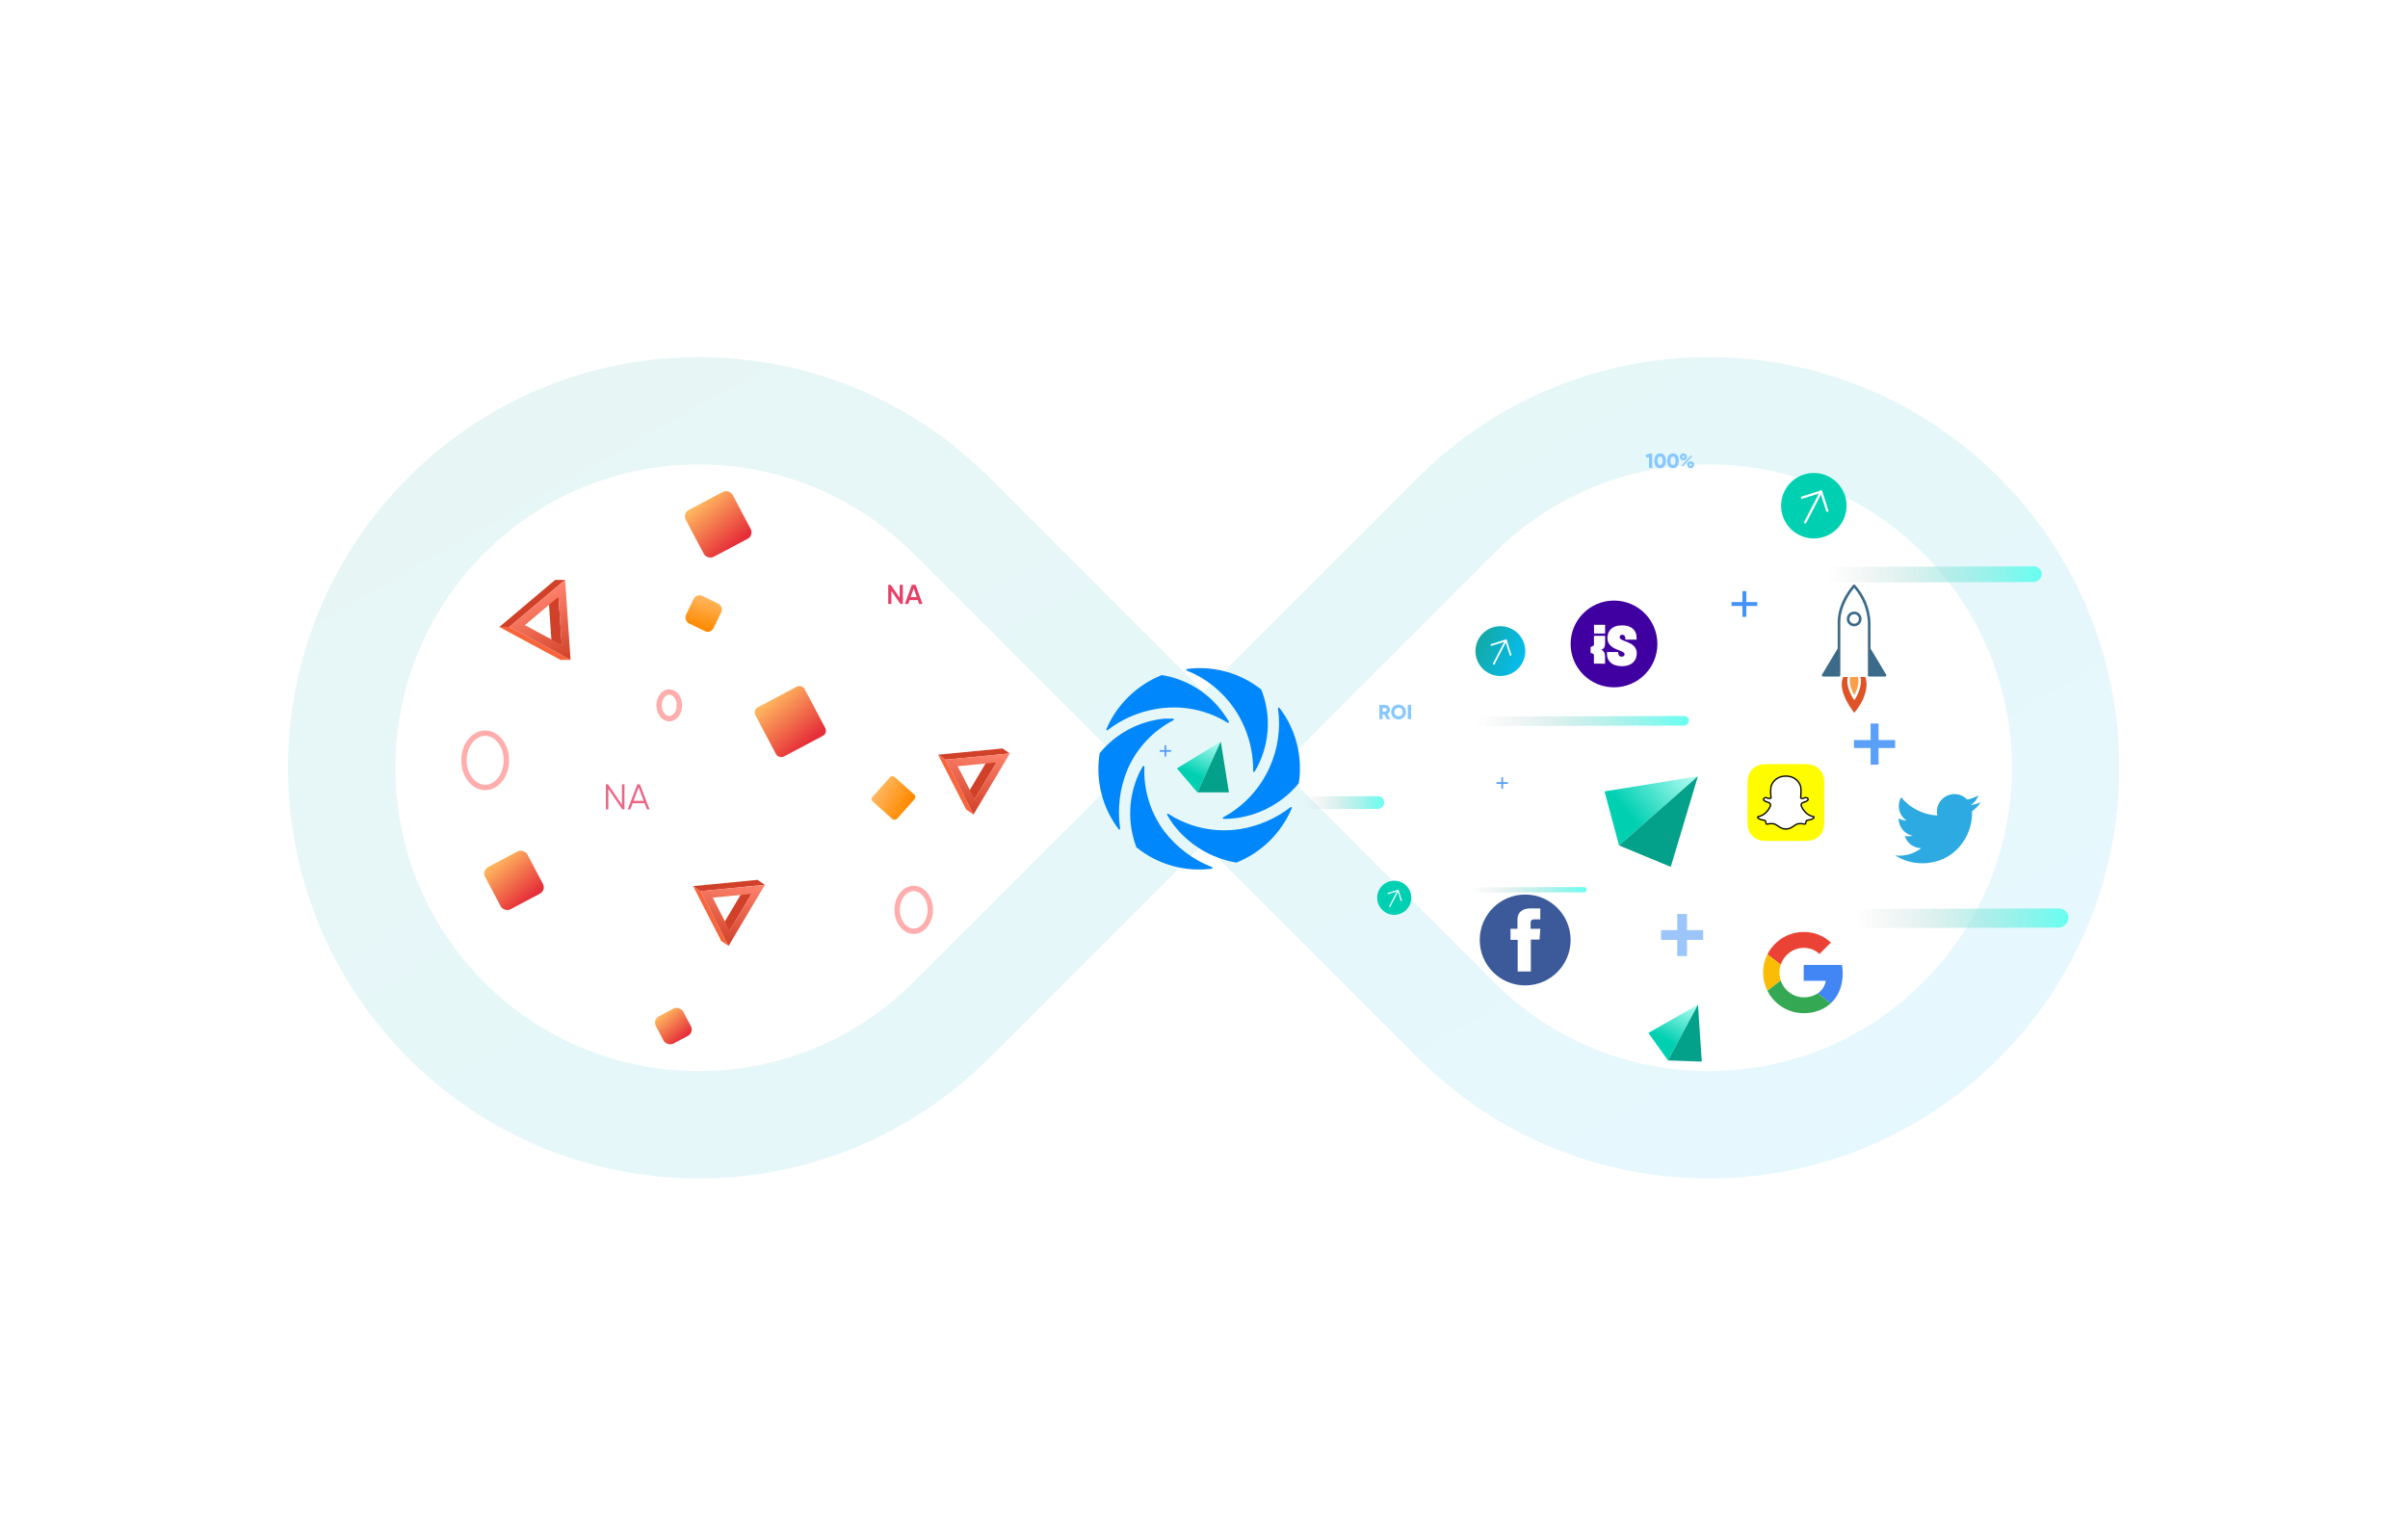 <svg width="627" height="400" viewBox="0 0 627 400" fill="none" xmlns="http://www.w3.org/2000/svg">
<rect width="627" height="400" fill="white"/>
<path d="M520.497 124.325C478.741 82.558 411.038 82.558 369.282 124.325L313.422 180.199L257.561 124.325L257.534 124.351V124.325C215.777 82.558 148.074 82.558 106.318 124.325C64.562 166.092 64.559 233.812 106.318 275.581C148.076 317.35 215.777 317.348 257.534 275.581L257.561 275.607L313.422 219.733L369.291 275.607L369.303 275.593C411.061 317.348 478.755 317.345 520.507 275.581C562.258 233.817 562.256 166.094 520.497 124.325ZM237.799 255.841L237.773 255.813C206.93 286.667 156.922 286.667 126.078 255.813C95.235 224.96 95.235 174.944 126.078 144.093C156.922 113.242 206.93 113.239 237.773 144.093H237.799L293.659 199.967L237.799 255.841ZM500.737 255.813C469.894 286.667 419.885 286.667 389.042 255.813L389.028 255.827L333.182 199.967L389.042 144.093C419.885 113.239 469.894 113.239 500.737 144.093C531.58 174.946 531.58 224.962 500.737 255.813Z" fill="url(#paint0_linear_773_450)" fill-opacity="0.1"/>
<g filter="url(#filter0_d_773_450)">
<path d="M397.127 253.287C403.662 253.287 408.96 247.99 408.96 241.455C408.96 234.92 403.662 229.623 397.127 229.623C390.593 229.623 385.295 234.92 385.295 241.455C385.295 247.99 390.593 253.287 397.127 253.287Z" fill="#3C5A9A"/>
<path d="M401.06 233.243H398.425C396.861 233.243 395.122 233.899 395.122 236.156C395.13 236.943 395.122 237.696 395.122 238.544H393.313V241.412H395.178V249.666H398.605V241.357H400.867L401.072 238.536H398.546C398.546 238.536 398.552 237.281 398.546 236.917C398.546 236.025 399.478 236.076 399.534 236.076C399.978 236.076 400.84 236.077 401.062 236.076V233.243H401.06Z" fill="white"/>
</g>
<g filter="url(#filter1_d_773_450)">
<path d="M466.198 239.946C463.621 240.828 461.425 242.756 460.202 245.196C459.776 246.038 459.469 246.931 459.281 247.858C458.814 250.156 459.139 252.608 460.197 254.701C460.885 256.066 461.875 257.284 463.069 258.233C464.201 259.132 465.515 259.803 466.914 260.173C468.678 260.645 470.555 260.634 472.329 260.23C473.933 259.86 475.452 259.092 476.664 257.978C477.944 256.8 478.859 255.253 479.343 253.586C479.872 251.772 479.94 249.832 479.61 247.966C476.294 247.966 472.972 247.966 469.656 247.966C469.656 249.343 469.656 250.719 469.656 252.096C471.579 252.096 473.501 252.096 475.424 252.096C475.202 253.416 474.417 254.622 473.308 255.367C472.608 255.839 471.806 256.14 470.976 256.288C470.145 256.43 469.281 256.447 468.45 256.282C467.603 256.112 466.801 255.759 466.095 255.264C464.969 254.474 464.11 253.319 463.672 252.016C463.223 250.691 463.217 249.218 463.672 247.898C463.991 246.965 464.514 246.106 465.208 245.401C466.061 244.525 467.17 243.899 468.37 243.643C469.394 243.427 470.475 243.467 471.476 243.769C472.329 244.025 473.114 244.497 473.757 245.111C474.406 244.463 475.054 243.814 475.702 243.166C476.044 242.819 476.402 242.483 476.732 242.125C475.748 241.215 474.588 240.481 473.325 240.014C471.05 239.173 468.49 239.155 466.198 239.946Z" fill="white"/>
<path d="M466.197 239.946C468.484 239.155 471.049 239.172 473.324 240.009C474.587 240.475 475.742 241.203 476.732 242.119C476.402 242.477 476.043 242.813 475.702 243.16C475.054 243.808 474.405 244.457 473.757 245.105C473.114 244.491 472.329 244.024 471.476 243.763C470.475 243.461 469.394 243.416 468.37 243.638C467.176 243.894 466.066 244.519 465.207 245.395C464.514 246.095 463.99 246.96 463.672 247.892C462.517 246.994 461.362 246.101 460.202 245.202C461.425 242.756 463.62 240.828 466.197 239.946Z" fill="#EA4335"/>
<path d="M459.286 247.853C459.474 246.931 459.781 246.032 460.208 245.19C461.362 246.089 462.517 246.982 463.677 247.881C463.222 249.206 463.222 250.68 463.677 251.999C462.523 252.898 461.368 253.797 460.213 254.69C459.144 252.602 458.82 250.151 459.286 247.853Z" fill="#FBBC05"/>
<path d="M469.655 247.961C472.972 247.961 476.293 247.961 479.61 247.961C479.939 249.821 479.866 251.76 479.342 253.581C478.859 255.247 477.943 256.794 476.663 257.972C475.543 257.102 474.422 256.231 473.301 255.361C474.411 254.616 475.196 253.41 475.417 252.09C473.495 252.09 471.572 252.09 469.65 252.09C469.655 250.714 469.655 249.337 469.655 247.961Z" fill="#4285F4"/>
<path d="M460.202 254.695C461.357 253.802 462.511 252.904 463.666 252.005C464.11 253.308 464.963 254.462 466.089 255.253C466.794 255.748 467.602 256.1 468.444 256.271C469.274 256.442 470.133 256.419 470.97 256.277C471.8 256.129 472.602 255.827 473.302 255.355C474.422 256.226 475.543 257.096 476.663 257.966C475.452 259.087 473.933 259.849 472.329 260.219C470.554 260.623 468.677 260.634 466.914 260.162C465.515 259.792 464.201 259.127 463.069 258.222C461.88 257.278 460.89 256.061 460.202 254.695Z" fill="#34A853"/>
</g>
<g filter="url(#filter2_d_773_450)">
<path d="M500.484 221.48C508.893 221.48 513.486 214.546 513.486 208.53C513.486 208.333 513.486 208.136 513.473 207.941C514.367 207.296 515.139 206.498 515.752 205.583C514.918 205.952 514.034 206.193 513.128 206.3C514.081 205.731 514.795 204.837 515.137 203.784C514.24 204.314 513.258 204.688 512.235 204.889C510.819 203.388 508.568 203.021 506.745 203.993C504.922 204.965 503.98 207.034 504.448 209.04C500.774 208.856 497.35 207.128 495.03 204.284C493.817 206.364 494.437 209.025 496.445 210.36C495.718 210.339 495.006 210.143 494.371 209.791V209.848C494.371 212.015 495.905 213.881 498.037 214.31C497.364 214.493 496.658 214.52 495.974 214.388C496.572 216.242 498.288 217.512 500.243 217.549C498.625 218.816 496.626 219.503 494.568 219.501C494.204 219.501 493.841 219.479 493.48 219.436C495.57 220.771 498.001 221.48 500.484 221.477" fill="#2DAAE1"/>
</g>
<g filter="url(#filter3_d_773_450)">
<path fill-rule="evenodd" clip-rule="evenodd" d="M422.293 170.151C419.684 170.147 418.434 168.754 418.437 166.997V166.465L421.362 166.469V166.7C421.362 167.274 421.659 167.668 422.227 167.669C422.751 167.67 423.009 167.428 423.01 167.019C423.011 165.858 418.538 166.047 418.542 162.794C418.544 161.04 419.656 159.512 422.423 159.516C424.908 159.52 426.142 160.916 426.139 162.668V163.24L423.215 163.236V162.909C423.215 162.437 422.972 161.965 422.42 161.965C421.979 161.965 421.725 162.209 421.724 162.602C421.722 163.886 426.193 163.563 426.189 166.813C426.186 168.568 425.022 170.154 422.293 170.151ZM417.937 161.653L415.058 161.648L415.061 159.366L417.94 159.371L417.937 161.653ZM417.937 164.192C417.936 165.151 417.613 165.691 416.905 165.886C417.646 166.183 417.934 166.713 417.932 167.844L417.93 169.504L415.032 169.48L415.035 167.311C415.035 166.879 414.558 166.826 414.164 166.692L414.166 165.138C414.56 165.009 415.038 164.885 415.04 164.542L415.042 162.249L417.94 162.253L417.937 164.192ZM420.258 153.061C414.018 153.061 408.96 158.119 408.96 164.359C408.96 170.598 414.018 175.656 420.257 175.656C426.497 175.656 431.555 170.598 431.555 164.359C431.555 158.119 426.498 153.061 420.258 153.061Z" fill="#4000A1"/>
</g>
<g filter="url(#filter4_d_773_450)">
<path d="M490.824 172.849H486.712C486.622 172.849 486.535 172.813 486.471 172.749C486.407 172.685 486.371 172.598 486.371 172.507V158.695C486.19 155.399 484.931 152.254 482.786 149.744C481.94 150.766 479.188 154.419 479.188 158.695V172.507C479.188 172.598 479.152 172.685 479.087 172.749C479.023 172.813 478.937 172.849 478.846 172.849H474.732C474.671 172.85 474.611 172.834 474.557 172.804C474.504 172.774 474.46 172.73 474.43 172.677C474.4 172.624 474.384 172.563 474.385 172.502C474.386 172.441 474.403 172.381 474.435 172.329L478.499 165.535V158.695C478.499 153.395 482.363 149.171 482.525 148.994C482.557 148.96 482.595 148.932 482.638 148.914C482.682 148.895 482.728 148.885 482.775 148.885C482.822 148.885 482.869 148.895 482.912 148.914C482.955 148.932 482.994 148.96 483.026 148.994C485.46 151.658 486.884 155.091 487.05 158.695V165.537L491.113 172.332C491.145 172.384 491.162 172.443 491.163 172.504C491.165 172.565 491.149 172.625 491.12 172.678C491.09 172.731 491.046 172.775 490.994 172.806C490.941 172.836 490.881 172.852 490.821 172.852L490.824 172.849Z" fill="#3C6A89"/>
<path d="M482.781 159.769C482.402 159.767 482.032 159.653 481.717 159.44C481.403 159.228 481.158 158.927 481.015 158.576C480.871 158.225 480.834 157.839 480.91 157.467C480.985 157.095 481.169 156.754 481.438 156.486C481.707 156.219 482.049 156.037 482.422 155.964C482.794 155.891 483.18 155.929 483.53 156.075C483.88 156.221 484.18 156.467 484.39 156.783C484.601 157.098 484.713 157.469 484.713 157.849C484.71 158.359 484.505 158.847 484.143 159.207C483.781 159.567 483.292 159.769 482.781 159.769ZM482.781 156.612C482.537 156.614 482.299 156.689 482.097 156.826C481.895 156.964 481.738 157.158 481.647 157.384C481.555 157.611 481.532 157.859 481.581 158.098C481.63 158.337 481.749 158.557 481.923 158.728C482.096 158.9 482.317 159.017 482.556 159.064C482.796 159.11 483.044 159.085 483.27 158.991C483.495 158.897 483.688 158.738 483.823 158.535C483.958 158.332 484.03 158.093 484.03 157.849C484.028 157.519 483.896 157.204 483.661 156.972C483.427 156.74 483.111 156.611 482.781 156.612Z" fill="#3C6A89"/>
<path d="M485.684 172.971H484.402C485.037 175.105 483.516 178.089 482.824 179C482.132 178.089 480.516 175.105 481.15 172.971H479.938C478.2 176.686 482.824 182.294 482.824 182.294C487.434 176.684 485.684 172.971 485.684 172.971Z" fill="#DF5326"/>
<path d="M481.82 172.971C481.161 174.625 482.563 177.238 482.824 177.713C483.084 177.236 484.388 174.627 483.732 172.971H481.82Z" fill="#F89F4A"/>
</g>
<path d="M146.276 167.976L143.669 167.993L142.816 155.445L145.423 155.428L146.276 167.976Z" fill="#D14028"/>
<path d="M132.62 163.268L130.013 163.286L144.538 151.039L147.145 151.022L132.62 163.268Z" fill="#D14028"/>
<path d="M148.562 171.847L145.954 171.865L130.013 163.286L132.62 163.268L148.562 171.847Z" fill="#F9643A"/>
<path d="M147.146 151.022L148.561 171.848L132.621 163.268L147.146 151.022ZM145.423 155.428L136.672 162.807L146.271 167.977L145.419 155.43L145.423 155.428Z" fill="url(#paint1_linear_773_450)"/>
<path d="M253.772 208.152L251.861 206.853L257.553 197.271L259.463 198.57L253.772 208.152Z" fill="#D14028"/>
<path d="M246.18 197.847L244.269 196.548L261.026 194.923L262.937 196.222L246.18 197.847Z" fill="#D14028"/>
<path d="M253.491 212.126L251.58 210.827L244.269 196.548L246.18 197.847L253.491 212.126Z" fill="#F9643A"/>
<path d="M262.937 196.222L253.491 212.126L246.18 197.847L262.937 196.222ZM259.463 198.57L249.367 199.549L253.768 208.15L259.46 198.569L259.463 198.57Z" fill="url(#paint2_linear_773_450)"/>
<path d="M189.989 242.377L188.078 241.078L193.77 231.496L195.68 232.795L189.989 242.377Z" fill="#D14028"/>
<path d="M182.397 232.072L180.486 230.773L197.243 229.148L199.154 230.447L182.397 232.072Z" fill="#D14028"/>
<path d="M189.708 246.351L187.797 245.052L180.486 230.773L182.397 232.072L189.708 246.351Z" fill="#F9643A"/>
<path d="M199.154 230.447L189.707 246.351L182.397 232.072L199.154 230.447ZM195.68 232.795L185.584 233.774L189.985 242.375L195.677 232.794L195.68 232.795Z" fill="url(#paint3_linear_773_450)"/>
<rect x="195.979" y="184.908" width="14.508" height="14.508" rx="1.497" transform="rotate(-27.907 195.979 184.908)" fill="url(#paint4_linear_773_450)"/>
<rect x="177.675" y="133.692" width="13.816" height="13.816" rx="1.869" transform="rotate(-27.907 177.675 133.692)" fill="url(#paint5_linear_773_450)"/>
<rect x="169.897" y="265.558" width="8.047" height="8.047" rx="1.869" transform="rotate(-27.907 169.897 265.558)" fill="url(#paint6_linear_773_450)"/>
<rect x="125.42" y="226.682" width="12.454" height="12.454" rx="1.869" transform="rotate(-27.907 125.42 226.682)" fill="url(#paint7_linear_773_450)"/>
<rect x="226.604" y="208.167" width="8.567" height="8.567" rx="0.854" transform="rotate(-48.183 226.604 208.167)" fill="url(#paint8_linear_773_450)"/>
<rect x="181.369" y="154.453" width="7.969" height="7.969" rx="1.674" transform="rotate(25.934 181.369 154.453)" fill="url(#paint9_linear_773_450)"/>
<path d="M417.842 206.095L417.792 206.103L420.987 218.016L421.57 220.181L442.109 202.165L417.842 206.095Z" fill="url(#paint10_linear_773_450)"/>
<path d="M435.05 225.713L442.109 202.165L421.57 220.181L423.639 221.039L435.036 225.761L435.05 225.713Z" fill="#03A18A"/>
<path d="M429.232 268.989L429.205 269.004L433.529 275.066L434.316 276.167L442.125 261.64L429.232 268.989Z" fill="url(#paint11_linear_773_450)"/>
<path d="M443.107 276.447L442.125 261.64L434.315 276.167L435.667 276.215L443.11 276.478L443.107 276.447Z" fill="#03A18A"/>
<path opacity="0.9" d="M450.854 156.797H453.691V153.96H454.711V156.797H457.548V157.817H454.711V160.654H453.691V157.817H450.854V156.797Z" fill="#3088F4"/>
<path opacity="0.8" d="M389.668 203.695H390.924V202.439H391.375V203.695H392.631V204.147H391.375V205.402H390.924V204.147H389.668V203.695Z" fill="#3088F4"/>
<path opacity="0.8" d="M301.97 195.343H303.226V194.087H303.677V195.343H304.933V195.794H303.677V197.05H303.226V195.794H301.97V195.343Z" fill="#3088F4"/>
<path opacity="0.8" d="M432.509 242.235H436.722V238.022H439.265V242.235H443.477V244.777H439.265V248.99H436.722V244.777H432.509V242.235Z" fill="#3088F4" fill-opacity="0.6"/>
<path opacity="0.8" d="M482.736 192.738H487.073V188.425H489.142V192.738H493.455V194.807H489.142V199.144H487.073V194.807H482.736V192.738Z" fill="#3088F4"/>
<path d="M396.435 172.56C395.844 173.701 394.928 174.64 393.803 175.26C392.677 175.88 391.393 176.153 390.113 176.043C388.833 175.933 387.614 175.446 386.611 174.644C385.607 173.842 384.864 172.76 384.476 171.535C384.087 170.31 384.071 168.998 384.428 167.764C384.785 166.53 385.5 165.429 386.483 164.602C387.466 163.774 388.672 163.256 389.949 163.114C391.226 162.972 392.516 163.212 393.657 163.803C394.415 164.195 395.088 164.733 395.637 165.385C396.187 166.038 396.603 166.792 396.861 167.605C397.119 168.419 397.214 169.275 397.141 170.125C397.068 170.975 396.828 171.803 396.435 172.56Z" fill="url(#paint12_linear_773_450)"/>
<path d="M389.02 173.102C388.992 173.111 388.962 173.115 388.932 173.112C388.902 173.11 388.873 173.101 388.847 173.087C388.82 173.074 388.796 173.055 388.776 173.032C388.756 173.009 388.741 172.982 388.732 172.953C388.723 172.924 388.72 172.893 388.722 172.863C388.725 172.833 388.734 172.803 388.748 172.777L391.726 167.032C391.754 166.978 391.803 166.937 391.861 166.919C391.919 166.9 391.982 166.906 392.036 166.933C392.09 166.961 392.13 167.01 392.149 167.067C392.167 167.125 392.162 167.188 392.134 167.242L389.155 172.989C389.141 173.016 389.122 173.04 389.099 173.059C389.076 173.079 389.049 173.093 389.02 173.102Z" fill="white"/>
<path d="M392.192 166.982L388.396 168.187C388.338 168.205 388.275 168.2 388.221 168.172C388.166 168.144 388.126 168.096 388.107 168.038C388.089 167.979 388.094 167.916 388.122 167.862C388.15 167.808 388.199 167.768 388.257 167.749L392.053 166.545C392.111 166.526 392.174 166.532 392.228 166.56C392.282 166.588 392.323 166.636 392.341 166.694C392.36 166.752 392.354 166.815 392.326 166.869C392.298 166.923 392.25 166.964 392.192 166.982Z" fill="white"/>
<path d="M393.396 170.779C393.338 170.797 393.275 170.792 393.221 170.764C393.167 170.736 393.126 170.687 393.108 170.629L391.903 166.833C391.885 166.775 391.89 166.712 391.918 166.658C391.946 166.604 391.995 166.563 392.053 166.545C392.111 166.526 392.174 166.532 392.228 166.56C392.282 166.588 392.323 166.636 392.341 166.694L393.546 170.49C393.564 170.548 393.559 170.611 393.531 170.666C393.503 170.72 393.454 170.76 393.396 170.779Z" fill="white"/>
<path d="M479.856 135.626C479.08 137.122 477.878 138.355 476.402 139.169C474.926 139.982 473.241 140.339 471.562 140.195C469.882 140.051 468.283 139.413 466.967 138.36C465.65 137.307 464.676 135.888 464.166 134.281C463.656 132.675 463.634 130.953 464.103 129.334C464.572 127.715 465.51 126.271 466.799 125.185C468.088 124.099 469.671 123.42 471.346 123.234C473.021 123.047 474.714 123.361 476.211 124.137C477.205 124.651 478.088 125.357 478.809 126.213C479.53 127.069 480.076 128.059 480.414 129.126C480.753 130.193 480.878 131.316 480.782 132.431C480.686 133.547 480.372 134.632 479.856 135.626Z" fill="#00D0B2"/>
<path d="M470.128 136.337C470.09 136.349 470.051 136.354 470.012 136.35C469.973 136.347 469.935 136.336 469.9 136.318C469.865 136.3 469.833 136.275 469.807 136.245C469.781 136.214 469.762 136.179 469.75 136.141C469.737 136.103 469.733 136.063 469.737 136.023C469.741 135.984 469.752 135.945 469.771 135.91L473.677 128.373C473.714 128.303 473.778 128.249 473.854 128.225C473.931 128.201 474.013 128.208 474.085 128.244C474.155 128.281 474.208 128.344 474.232 128.42C474.256 128.496 474.249 128.578 474.213 128.649L470.305 136.189C470.286 136.224 470.261 136.256 470.231 136.281C470.2 136.306 470.165 136.326 470.128 136.337Z" fill="white"/>
<path d="M474.289 128.309L469.308 129.889C469.232 129.913 469.149 129.906 469.079 129.869C469.008 129.832 468.954 129.769 468.93 129.693C468.906 129.617 468.913 129.534 468.95 129.463C468.986 129.392 469.05 129.339 469.126 129.314L474.106 127.734C474.183 127.71 474.265 127.717 474.336 127.754C474.407 127.791 474.46 127.854 474.485 127.93C474.509 128.006 474.502 128.089 474.465 128.16C474.428 128.231 474.365 128.284 474.289 128.309Z" fill="white"/>
<path d="M475.869 133.289C475.792 133.313 475.71 133.306 475.639 133.269C475.568 133.233 475.515 133.169 475.49 133.093L473.91 128.113C473.886 128.036 473.893 127.954 473.93 127.883C473.967 127.812 474.03 127.759 474.106 127.734C474.182 127.71 474.265 127.717 474.336 127.754C474.407 127.791 474.46 127.854 474.484 127.93L476.065 132.911C476.089 132.987 476.082 133.07 476.045 133.14C476.008 133.211 475.945 133.265 475.869 133.289Z" fill="white"/>
<path opacity="0.8" d="M242.237 236.95C242.237 240.181 240.166 242.522 237.92 242.522C235.674 242.522 233.603 240.181 233.603 236.95C233.603 233.72 235.674 231.379 237.92 231.379C240.166 231.379 242.237 233.72 242.237 236.95Z" stroke="#FF9999" stroke-width="1.402"/>
<path opacity="0.8" d="M176.912 183.691C176.912 185.767 175.591 187.171 174.268 187.171C172.946 187.171 171.624 185.767 171.624 183.691C171.624 181.615 172.946 180.211 174.268 180.211C175.591 180.211 176.912 181.615 176.912 183.691Z" stroke="#FF9999" stroke-width="1.402"/>
<path opacity="0.8" d="M131.86 198.009C131.86 202.072 129.249 205.086 126.338 205.086C123.426 205.086 120.816 202.072 120.816 198.009C120.816 193.946 123.426 190.931 126.338 190.931C129.249 190.931 131.86 193.946 131.86 198.009Z" stroke="#FF9999" stroke-width="1.402"/>
<path d="M321.291 184.421C324.626 189.247 326.377 194.99 326.303 200.855C326.306 200.899 326.322 200.942 326.35 200.976C326.378 201.011 326.416 201.036 326.459 201.048C326.502 201.059 326.547 201.057 326.589 201.042C326.631 201.026 326.666 200.997 326.691 200.96C328.594 197.769 329.74 194.184 330.041 190.48C330.342 186.777 329.79 183.054 328.428 179.597C325.727 177.445 322.62 175.859 319.292 174.936C315.964 174.012 312.484 173.769 309.06 174.221C309.016 174.228 308.975 174.249 308.943 174.281C308.911 174.313 308.891 174.354 308.884 174.399C308.878 174.444 308.885 174.489 308.907 174.529C308.928 174.569 308.961 174.601 309.002 174.62C313.973 176.608 318.248 180.017 321.291 184.421Z" fill="#0087FC"/>
<path d="M330.611 199.775C328.123 205.362 323.856 209.968 318.474 212.875C318.437 212.899 318.409 212.935 318.393 212.976C318.377 213.018 318.375 213.064 318.387 213.107C318.399 213.15 318.424 213.188 318.458 213.216C318.493 213.244 318.535 213.26 318.58 213.262C319.881 213.273 321.181 213.175 322.465 212.969C328.625 211.996 334.216 208.801 338.182 203.989C338.711 200.545 338.538 197.03 337.672 193.655C336.807 190.281 335.267 187.116 333.147 184.351C333.118 184.314 333.078 184.287 333.032 184.276C332.986 184.264 332.938 184.268 332.895 184.287C332.852 184.306 332.816 184.338 332.794 184.38C332.771 184.421 332.763 184.469 332.771 184.516C333.509 189.704 332.76 194.995 330.611 199.775Z" fill="#0087FC"/>
<path d="M303.849 184.304C309.409 183.92 314.949 185.296 319.683 188.236C319.723 188.259 319.769 188.269 319.815 188.264C319.861 188.258 319.904 188.238 319.937 188.206C319.97 188.174 319.992 188.133 319.999 188.087C320.006 188.042 319.999 187.995 319.977 187.954C319.625 187.321 319.237 186.71 318.803 186.111C316.929 183.379 314.518 181.057 311.717 179.287C308.916 177.517 305.783 176.337 302.511 175.817C299.295 177.099 296.365 179.003 293.887 181.421C291.41 183.838 289.434 186.72 288.073 189.903C288.054 189.946 288.051 189.995 288.063 190.041C288.075 190.087 288.102 190.127 288.14 190.156C288.178 190.184 288.225 190.199 288.272 190.198C288.319 190.197 288.365 190.18 288.402 190.149C292.867 186.73 298.238 184.697 303.849 184.304Z" fill="#0087FC"/>
<path d="M322.923 215.914C316.416 216.944 309.757 215.536 304.225 211.959C304.185 211.929 304.136 211.915 304.087 211.917C304.038 211.92 303.991 211.939 303.955 211.973C303.919 212.006 303.895 212.051 303.889 212.1C303.882 212.149 303.893 212.199 303.919 212.24C304.398 213.099 304.931 213.927 305.516 214.717C309.53 219.998 315.407 223.55 321.949 224.647C325.171 223.353 328.104 221.432 330.578 218.996C333.052 216.56 335.019 213.657 336.363 210.456C336.378 210.414 336.38 210.369 336.367 210.326C336.355 210.283 336.329 210.245 336.294 210.218C336.259 210.191 336.216 210.175 336.172 210.174C336.127 210.172 336.083 210.185 336.046 210.21C332.215 213.173 327.704 215.134 322.923 215.914Z" fill="#0087FC"/>
<path d="M303.168 216.525C299.552 211.674 297.72 205.725 297.98 199.681C297.98 199.636 297.965 199.591 297.938 199.555C297.911 199.518 297.873 199.491 297.83 199.478C297.786 199.465 297.74 199.466 297.697 199.482C297.654 199.497 297.617 199.526 297.592 199.564C297.205 200.197 296.853 200.855 296.536 201.512C295.163 204.503 294.4 207.737 294.291 211.027C294.182 214.316 294.73 217.593 295.902 220.669C298.627 222.883 301.775 224.519 305.153 225.475C308.532 226.432 312.07 226.69 315.551 226.232C315.598 226.221 315.639 226.195 315.668 226.158C315.697 226.12 315.713 226.074 315.713 226.027C315.713 225.979 315.697 225.933 315.668 225.896C315.639 225.859 315.598 225.833 315.551 225.822C310.658 223.901 306.378 220.688 303.168 216.525Z" fill="#0087FC"/>
<path d="M293.555 200.455C295.952 194.894 300.199 190.333 305.574 187.544C305.611 187.52 305.639 187.485 305.656 187.444C305.672 187.404 305.675 187.359 305.665 187.317C305.654 187.274 305.631 187.236 305.598 187.207C305.565 187.178 305.524 187.161 305.481 187.156C304.741 187.156 304.002 187.156 303.262 187.156C299.985 187.461 296.801 188.413 293.895 189.959C290.99 191.504 288.42 193.612 286.336 196.159C285.771 199.628 285.92 203.175 286.774 206.584C287.627 209.993 289.168 213.192 291.301 215.985C291.331 216.017 291.371 216.038 291.414 216.047C291.457 216.055 291.501 216.05 291.541 216.032C291.581 216.014 291.615 215.984 291.637 215.946C291.659 215.908 291.669 215.864 291.665 215.82C290.895 210.622 291.548 205.312 293.555 200.455Z" fill="#0087FC"/>
<path d="M234.265 152.299V155.677L231.918 152.299H231.278V157.277H232.096V153.899L234.443 157.277H235.083V152.299H234.265ZM239.32 157.277H240.202L238.403 152.299H237.421L235.615 157.277H236.504L236.852 156.274H238.972L239.32 157.277ZM237.123 155.506L237.912 153.259L238.701 155.506H237.123Z" fill="#E64068"/>
<path opacity="0.8" d="M161.95 204.248V209.569L158.31 204.248H157.75V210.782H158.403V205.462L162.043 210.782H162.603V204.248H161.95ZM168.444 210.782H169.134L166.623 204.248H165.951L163.44 210.782H164.131L164.738 209.177H167.837L168.444 210.782ZM164.971 208.561L166.287 205.06L167.603 208.561H164.971Z" fill="#E64068"/>
<rect x="531.622" y="147.493" width="4.088" height="55.845" rx="2.044" transform="rotate(89.856 531.622 147.493)" fill="url(#paint13_linear_773_450)"/>
<rect x="439.749" y="186.47" width="2.488" height="55.845" rx="1.244" transform="rotate(89.856 439.749 186.47)" fill="url(#paint14_linear_773_450)"/>
<rect x="413.135" y="231.015" width="1.364" height="30.624" rx="0.682" transform="rotate(89.856 413.135 231.015)" fill="url(#paint15_linear_773_450)"/>
<rect x="360.413" y="207.35" width="3.315" height="21.055" rx="1.658" transform="rotate(89.856 360.413 207.35)" fill="url(#paint16_linear_773_450)"/>
<path d="M366.98 235.856C366.576 236.636 365.949 237.279 365.179 237.703C364.409 238.127 363.531 238.314 362.655 238.239C361.78 238.164 360.946 237.831 360.259 237.282C359.573 236.733 359.065 235.993 358.799 235.155C358.533 234.317 358.521 233.419 358.766 232.575C359.01 231.731 359.5 230.978 360.172 230.412C360.844 229.845 361.669 229.491 362.543 229.394C363.416 229.297 364.299 229.461 365.079 229.865C365.598 230.133 366.058 230.501 366.434 230.948C366.81 231.394 367.095 231.91 367.271 232.467C367.448 233.023 367.513 233.609 367.463 234.19C367.413 234.772 367.249 235.338 366.98 235.856Z" fill="#00D0B2"/>
<path d="M361.907 236.227C361.888 236.233 361.867 236.235 361.847 236.233C361.827 236.232 361.807 236.226 361.789 236.216C361.77 236.207 361.754 236.194 361.74 236.178C361.727 236.163 361.717 236.144 361.71 236.124C361.704 236.105 361.702 236.084 361.704 236.063C361.706 236.042 361.712 236.022 361.722 236.004L363.758 232.074C363.778 232.037 363.811 232.009 363.851 231.997C363.891 231.984 363.934 231.988 363.971 232.006C364.008 232.026 364.035 232.059 364.048 232.098C364.06 232.138 364.057 232.18 364.038 232.217L362 236.149C361.99 236.168 361.977 236.184 361.961 236.197C361.945 236.21 361.927 236.22 361.907 236.227Z" fill="white"/>
<path d="M364.077 232.04L361.48 232.864C361.44 232.877 361.397 232.873 361.36 232.854C361.323 232.835 361.295 232.802 361.283 232.762C361.27 232.722 361.274 232.679 361.293 232.642C361.312 232.605 361.345 232.577 361.385 232.565L363.982 231.741C364.022 231.728 364.065 231.732 364.102 231.751C364.139 231.77 364.167 231.803 364.179 231.843C364.192 231.883 364.188 231.926 364.169 231.963C364.15 232 364.117 232.028 364.077 232.04Z" fill="white"/>
<path d="M364.901 234.637C364.861 234.65 364.818 234.646 364.781 234.627C364.744 234.608 364.716 234.575 364.704 234.535L363.88 231.938C363.867 231.898 363.871 231.855 363.89 231.818C363.909 231.781 363.942 231.753 363.982 231.741C364.022 231.728 364.065 231.732 364.102 231.751C364.139 231.77 364.167 231.803 364.179 231.843L365.003 234.44C365.016 234.48 365.012 234.523 364.993 234.56C364.974 234.597 364.941 234.625 364.901 234.637Z" fill="white"/>
<path d="M306.462 200.104L306.438 200.118L310.952 205.401L311.773 206.36L317.871 193.119L306.462 200.104Z" fill="url(#paint17_linear_773_450)"/>
<path d="M319.98 206.329L317.871 193.119L311.773 206.36L313.035 206.36L319.985 206.356L319.98 206.329Z" fill="#03A18A"/>
<rect x="538.582" y="236.583" width="4.991" height="55.845" rx="2.496" transform="rotate(89.856 538.582 236.583)" fill="url(#paint18_linear_773_450)"/>
<path d="M429.474 118.147L428.501 118.498L428.709 119.226L429.368 119.046V121.868H430.218V118.147H429.474ZM432.267 121.943C433.229 121.943 433.782 121.156 433.782 120.008C433.782 118.86 433.229 118.073 432.267 118.073C431.305 118.073 430.752 118.86 430.752 120.008C430.752 121.156 431.305 121.943 432.267 121.943ZM432.267 121.114C431.82 121.114 431.602 120.725 431.602 120.008C431.602 119.29 431.82 118.902 432.267 118.902C432.713 118.902 432.931 119.29 432.931 120.008C432.931 120.725 432.713 121.114 432.267 121.114ZM435.615 121.943C436.577 121.943 437.13 121.156 437.13 120.008C437.13 118.86 436.577 118.073 435.615 118.073C434.653 118.073 434.1 118.86 434.1 120.008C434.1 121.156 434.653 121.943 435.615 121.943ZM435.615 121.114C435.169 121.114 434.951 120.725 434.951 120.008C434.951 119.29 435.169 118.902 435.615 118.902C436.062 118.902 436.28 119.29 436.28 120.008C436.28 120.725 436.062 121.114 435.615 121.114ZM438.323 119.88C438.849 119.88 439.242 119.476 439.242 118.977C439.242 118.461 438.849 118.073 438.323 118.073C437.791 118.073 437.398 118.477 437.398 118.977C437.398 119.476 437.791 119.88 438.323 119.88ZM437.839 121.284L438.19 121.491L440.593 118.828L440.242 118.626L437.839 121.284ZM438.317 119.269C438.153 119.269 438.036 119.141 438.036 118.977C438.036 118.812 438.153 118.684 438.317 118.684C438.488 118.684 438.605 118.812 438.605 118.977C438.605 119.131 438.488 119.269 438.317 119.269ZM440.221 121.932C440.747 121.932 441.14 121.528 441.14 121.028C441.14 120.529 440.747 120.125 440.221 120.125C439.689 120.125 439.296 120.529 439.296 121.028C439.296 121.528 439.689 121.932 440.221 121.932ZM440.215 121.321C440.05 121.321 439.934 121.193 439.934 121.028C439.934 120.864 440.05 120.736 440.215 120.736C440.385 120.736 440.502 120.864 440.502 121.028C440.502 121.183 440.385 121.321 440.215 121.321Z" fill="#89C8FF"/>
<path d="M361.122 187.294H362.036L361.244 185.928C361.654 185.72 361.93 185.306 361.93 184.848C361.93 184.141 361.361 183.573 360.654 183.573H359.166V187.294H360.016V186.071H360.42L361.122 187.294ZM360.016 184.37H360.654C360.888 184.37 361.079 184.577 361.079 184.848C361.079 185.12 360.888 185.327 360.654 185.327H360.016V184.37ZM364.16 187.368C365.228 187.368 366.095 186.528 366.095 185.433C366.095 184.338 365.228 183.498 364.16 183.498C363.091 183.498 362.225 184.338 362.225 185.433C362.225 186.528 363.091 187.368 364.16 187.368ZM364.16 186.539C363.554 186.539 363.075 186.098 363.075 185.433C363.075 184.769 363.554 184.327 364.16 184.327C364.766 184.327 365.244 184.769 365.244 185.433C365.244 186.098 364.766 186.539 364.16 186.539ZM366.574 183.573V187.294H367.424V183.573H366.574Z" fill="#89C8FF"/>
<path d="M455 213.93V213.931C455.012 214.376 455.016 214.823 455.091 215.264C455.17 215.732 455.284 216.187 455.5 216.612C455.793 217.186 456.196 217.671 456.703 218.067C457.068 218.351 457.466 218.577 457.907 218.719C458.55 218.927 459.213 219.006 459.886 219.01C460.306 219.013 460.726 219.023 461.146 219.021C464.196 219.008 467.246 219.043 470.296 219.002C470.701 218.997 471.099 218.948 471.497 218.875C472.258 218.736 472.931 218.411 473.507 217.897C474.178 217.299 474.63 216.566 474.835 215.682C474.968 215.105 475.002 214.518 475.007 213.93V213.813C475.007 213.767 474.99 203.818 474.989 203.686C474.984 203.325 474.957 202.966 474.89 202.611C474.807 202.178 474.691 201.756 474.484 201.364C474.265 200.95 473.99 200.578 473.651 200.252C473.131 199.754 472.531 199.401 471.833 199.215C471.202 199.047 470.559 199.009 469.911 199.01C469.91 199.01 469.907 199.003 469.907 199H460.097C460.097 199.003 460.097 199.007 460.097 199.01C459.729 199.017 459.36 199.014 458.994 199.059C458.594 199.109 458.196 199.184 457.817 199.324C457.219 199.545 456.7 199.89 456.256 200.349C455.754 200.87 455.4 201.473 455.212 202.174C455.044 202.8 455.007 203.438 455.007 204.081" fill="#FFFC00"/>
<path d="M465.093 215.893C465.051 215.893 465.012 215.892 464.981 215.891C464.957 215.893 464.933 215.893 464.908 215.893C464.035 215.893 463.451 215.481 462.936 215.116C462.567 214.856 462.219 214.609 461.811 214.542C461.611 214.508 461.411 214.491 461.219 214.491C460.872 214.491 460.598 214.545 460.397 214.584C460.274 214.608 460.168 214.629 460.086 214.629C460 214.629 459.896 214.61 459.852 214.461C459.817 214.344 459.793 214.23 459.769 214.121C459.709 213.848 459.666 213.681 459.563 213.665C458.468 213.496 457.822 213.247 457.693 212.946C457.679 212.914 457.672 212.882 457.67 212.851C457.665 212.761 457.728 212.682 457.817 212.667C458.686 212.524 459.46 212.065 460.115 211.301C460.623 210.71 460.872 210.145 460.899 210.083C460.9 210.08 460.901 210.077 460.903 210.074C461.029 209.818 461.054 209.596 460.978 209.416C460.837 209.083 460.369 208.935 460.06 208.837C459.983 208.813 459.911 208.79 459.853 208.767C459.579 208.658 459.128 208.43 459.188 208.114C459.232 207.884 459.536 207.724 459.782 207.724C459.851 207.724 459.911 207.736 459.962 207.759C460.24 207.89 460.49 207.956 460.705 207.956C460.973 207.956 461.102 207.854 461.133 207.825C461.126 207.682 461.116 207.531 461.107 207.389C461.107 207.388 461.107 207.387 461.107 207.387C461.044 206.388 460.966 205.145 461.284 204.432C462.236 202.298 464.254 202.132 464.85 202.132C464.866 202.132 465.109 202.129 465.109 202.129C465.12 202.129 465.132 202.129 465.145 202.129C465.742 202.129 467.765 202.295 468.717 204.43C469.035 205.144 468.957 206.388 468.894 207.388L468.891 207.436C468.882 207.572 468.874 207.7 468.867 207.825C468.897 207.852 469.015 207.945 469.256 207.955C469.461 207.947 469.696 207.881 469.956 207.76C470.036 207.722 470.125 207.714 470.185 207.714C470.276 207.714 470.369 207.732 470.446 207.764L470.451 207.766C470.671 207.844 470.815 208 470.818 208.164C470.821 208.317 470.707 208.546 470.148 208.767C470.091 208.789 470.018 208.813 469.94 208.837C469.631 208.935 469.164 209.083 469.023 209.416C468.946 209.596 468.972 209.818 469.098 210.074C469.099 210.077 469.101 210.08 469.102 210.083C469.141 210.174 470.083 212.321 472.184 212.667C472.272 212.682 472.336 212.761 472.331 212.851C472.329 212.883 472.321 212.915 472.308 212.946C472.18 213.246 471.533 213.495 470.438 213.664C470.335 213.68 470.291 213.846 470.232 214.118C470.208 214.23 470.183 214.34 470.149 214.456C470.117 214.565 470.046 214.618 469.932 214.618H469.915C469.841 214.618 469.736 214.604 469.603 214.579C469.372 214.534 469.112 214.492 468.782 214.492C468.59 214.492 468.39 214.508 468.19 214.542C467.782 214.61 467.434 214.855 467.066 215.116C466.549 215.481 465.966 215.893 465.093 215.893Z" fill="white"/>
<path d="M465.146 202.305C465.708 202.305 467.645 202.456 468.557 204.502C468.858 205.176 468.781 206.396 468.719 207.377C468.709 207.532 468.7 207.683 468.692 207.827L468.689 207.889L468.73 207.935C468.747 207.954 468.903 208.117 469.25 208.13L469.256 208.131L469.262 208.13C469.492 208.122 469.75 208.05 470.031 207.919C470.073 207.899 470.128 207.89 470.186 207.89C470.253 207.89 470.323 207.902 470.381 207.927L470.39 207.93C470.537 207.982 470.642 208.079 470.643 208.167C470.644 208.217 470.607 208.397 470.084 208.603C470.033 208.623 469.966 208.645 469.888 208.669C469.548 208.777 469.035 208.94 468.862 209.347C468.765 209.577 468.791 209.847 468.941 210.152C469.003 210.296 469.973 212.481 472.156 212.841C472.156 212.851 472.153 212.862 472.147 212.876C472.11 212.963 471.875 213.264 470.412 213.49C470.183 213.525 470.126 213.782 470.061 214.08C470.038 214.187 470.014 214.295 469.981 214.406C469.971 214.44 469.969 214.442 469.933 214.442C469.928 214.442 469.922 214.442 469.916 214.442C469.851 214.442 469.753 214.428 469.638 214.406C469.43 214.365 469.146 214.316 468.783 214.316C468.58 214.316 468.372 214.333 468.162 214.368C467.714 214.443 467.35 214.7 466.964 214.973C466.446 215.339 465.911 215.718 465.094 215.718C465.058 215.718 465.023 215.716 464.989 215.715L464.979 215.714L464.97 215.715C464.95 215.717 464.93 215.718 464.909 215.718C464.093 215.718 463.557 215.339 463.039 214.973C462.653 214.7 462.289 214.443 461.841 214.368C461.632 214.333 461.423 214.316 461.22 214.316C460.857 214.316 460.573 214.371 460.365 214.412C460.251 214.434 460.152 214.453 460.087 214.453C460.034 214.453 460.033 214.45 460.022 214.412C459.989 214.3 459.965 214.19 459.942 214.083C459.877 213.784 459.821 213.526 459.592 213.491C458.128 213.265 457.893 212.964 457.856 212.877C457.85 212.863 457.847 212.851 457.847 212.841C460.03 212.482 461 210.296 461.062 210.152C461.212 209.848 461.238 209.577 461.141 209.347C460.968 208.94 460.455 208.777 460.115 208.669C460.037 208.645 459.97 208.623 459.919 208.603C459.477 208.429 459.342 208.253 459.362 208.147C459.385 208.024 459.598 207.899 459.784 207.899C459.825 207.899 459.862 207.906 459.889 207.919C460.19 208.06 460.465 208.132 460.707 208.132C461.086 208.132 461.255 207.955 461.273 207.935L461.314 207.889L461.311 207.827C461.303 207.683 461.294 207.533 461.284 207.377C461.222 206.397 461.145 205.177 461.446 204.503C462.355 202.465 464.282 202.308 464.851 202.308C464.865 202.308 465.112 202.305 465.112 202.305C465.123 202.305 465.134 202.305 465.146 202.305ZM465.146 201.953H465.145C465.132 201.953 465.12 201.953 465.108 201.953C465.016 201.954 464.864 201.956 464.85 201.956C464.517 201.956 463.85 202.003 463.134 202.319C462.724 202.5 462.356 202.744 462.039 203.045C461.661 203.404 461.353 203.846 461.124 204.36C460.789 205.112 460.868 206.38 460.932 207.398L460.932 207.399C460.939 207.509 460.946 207.622 460.953 207.733C460.904 207.756 460.824 207.78 460.706 207.78C460.517 207.78 460.292 207.719 460.038 207.6C459.963 207.565 459.877 207.548 459.783 207.548C459.632 207.548 459.472 207.592 459.333 207.674C459.159 207.776 459.047 207.921 459.016 208.081C458.996 208.187 458.997 208.397 459.23 208.609C459.358 208.726 459.546 208.834 459.789 208.93C459.853 208.955 459.928 208.979 460.008 209.005C460.286 209.093 460.707 209.226 460.817 209.485C460.872 209.616 460.848 209.788 460.746 209.996C460.743 210.002 460.74 210.007 460.738 210.013C460.712 210.073 460.473 210.615 459.982 211.186C459.704 211.511 459.397 211.783 459.07 211.994C458.672 212.251 458.241 212.42 457.789 212.494C457.612 212.523 457.485 212.681 457.495 212.861C457.498 212.912 457.51 212.964 457.531 213.014C457.532 213.014 457.532 213.014 457.532 213.015C457.604 213.182 457.77 213.325 458.04 213.451C458.37 213.604 458.864 213.733 459.508 213.834C459.541 213.896 459.575 214.051 459.598 214.158C459.622 214.271 459.648 214.387 459.684 214.511C459.724 214.645 459.825 214.805 460.087 214.805C460.186 214.805 460.3 214.782 460.432 214.757C460.625 214.719 460.89 214.667 461.22 214.667C461.403 214.667 461.592 214.683 461.783 214.715C462.151 214.776 462.468 215 462.835 215.26C463.372 215.639 463.98 216.069 464.909 216.069C464.934 216.069 464.96 216.068 464.985 216.066C465.015 216.068 465.054 216.069 465.094 216.069C466.023 216.069 466.631 215.639 467.167 215.26L467.168 215.259C467.535 215 467.852 214.776 468.219 214.715C468.41 214.683 468.6 214.667 468.783 214.667C469.098 214.667 469.348 214.707 469.57 214.751C469.716 214.779 469.829 214.793 469.916 214.793L469.924 214.793H469.933C470.124 214.793 470.265 214.688 470.318 214.505C470.354 214.384 470.38 214.27 470.405 214.155C470.427 214.055 470.461 213.895 470.494 213.833C471.138 213.732 471.632 213.603 471.962 213.449C472.232 213.324 472.398 213.182 472.47 213.015C472.492 212.965 472.504 212.913 472.507 212.86C472.517 212.681 472.391 212.523 472.213 212.494C470.206 212.163 469.302 210.1 469.265 210.013C469.262 210.007 469.259 210.001 469.257 209.996C469.154 209.788 469.13 209.615 469.186 209.484C469.295 209.226 469.716 209.093 469.994 209.004C470.075 208.979 470.151 208.955 470.214 208.93C470.488 208.822 470.683 208.704 470.812 208.571C470.967 208.412 470.997 208.26 470.995 208.161C470.99 207.92 470.806 207.705 470.513 207.601C470.414 207.56 470.301 207.538 470.186 207.538C470.108 207.538 469.992 207.549 469.882 207.6C469.648 207.71 469.437 207.77 469.257 207.778C469.161 207.774 469.093 207.753 469.05 207.733C469.055 207.639 469.061 207.542 469.067 207.442L469.07 207.399C469.134 206.38 469.214 205.111 468.879 204.359C468.649 203.843 468.34 203.399 467.96 203.04C467.642 202.739 467.272 202.494 466.861 202.314C466.146 202 465.479 201.953 465.146 201.953Z" fill="#020202"/>
<defs>
<filter id="filter0_d_773_450" x="377.765" y="225.439" width="38.724" height="38.724" filterUnits="userSpaceOnUse" color-interpolation-filters="sRGB">
<feFlood flood-opacity="0" result="BackgroundImageFix"/>
<feColorMatrix in="SourceAlpha" type="matrix" values="0 0 0 0 0 0 0 0 0 0 0 0 0 0 0 0 0 0 127 0" result="hardAlpha"/>
<feOffset dy="3.347"/>
<feGaussianBlur stdDeviation="3.765"/>
<feComposite in2="hardAlpha" operator="out"/>
<feColorMatrix type="matrix" values="0 0 0 0 0 0 0 0 0 0 0 0 0 0 0 0 0 0 0.15 0"/>
<feBlend mode="normal" in2="BackgroundImageFix" result="effect1_dropShadow_773_450"/>
<feBlend mode="normal" in="SourceGraphic" in2="effect1_dropShadow_773_450" result="shape"/>
</filter>
<filter id="filter1_d_773_450" x="451.543" y="235.184" width="35.797" height="36.223" filterUnits="userSpaceOnUse" color-interpolation-filters="sRGB">
<feFlood flood-opacity="0" result="BackgroundImageFix"/>
<feColorMatrix in="SourceAlpha" type="matrix" values="0 0 0 0 0 0 0 0 0 0 0 0 0 0 0 0 0 0 127 0" result="hardAlpha"/>
<feOffset dy="3.347"/>
<feGaussianBlur stdDeviation="3.765"/>
<feComposite in2="hardAlpha" operator="out"/>
<feColorMatrix type="matrix" values="0 0 0 0 0 0 0 0 0 0 0 0 0 0 0 0 0 0 0.15 0"/>
<feBlend mode="normal" in2="BackgroundImageFix" result="effect1_dropShadow_773_450"/>
<feBlend mode="normal" in="SourceGraphic" in2="effect1_dropShadow_773_450" result="shape"/>
</filter>
<filter id="filter2_d_773_450" x="485.95" y="199.271" width="37.332" height="33.086" filterUnits="userSpaceOnUse" color-interpolation-filters="sRGB">
<feFlood flood-opacity="0" result="BackgroundImageFix"/>
<feColorMatrix in="SourceAlpha" type="matrix" values="0 0 0 0 0 0 0 0 0 0 0 0 0 0 0 0 0 0 127 0" result="hardAlpha"/>
<feOffset dy="3.347"/>
<feGaussianBlur stdDeviation="3.765"/>
<feComposite in2="hardAlpha" operator="out"/>
<feColorMatrix type="matrix" values="0 0 0 0 0 0 0 0 0 0 0 0 0 0 0 0 0 0 0.15 0"/>
<feBlend mode="normal" in2="BackgroundImageFix" result="effect1_dropShadow_773_450"/>
<feBlend mode="normal" in="SourceGraphic" in2="effect1_dropShadow_773_450" result="shape"/>
</filter>
<filter id="filter3_d_773_450" x="401.43" y="148.878" width="37.654" height="37.654" filterUnits="userSpaceOnUse" color-interpolation-filters="sRGB">
<feFlood flood-opacity="0" result="BackgroundImageFix"/>
<feColorMatrix in="SourceAlpha" type="matrix" values="0 0 0 0 0 0 0 0 0 0 0 0 0 0 0 0 0 0 127 0" result="hardAlpha"/>
<feOffset dy="3.347"/>
<feGaussianBlur stdDeviation="3.765"/>
<feComposite in2="hardAlpha" operator="out"/>
<feColorMatrix type="matrix" values="0 0 0 0 0 0 0 0 0 0 0 0 0 0 0 0 0 0 0.15 0"/>
<feBlend mode="normal" in2="BackgroundImageFix" result="effect1_dropShadow_773_450"/>
<feBlend mode="normal" in="SourceGraphic" in2="effect1_dropShadow_773_450" result="shape"/>
</filter>
<filter id="filter4_d_773_450" x="466.855" y="144.702" width="31.838" height="48.468" filterUnits="userSpaceOnUse" color-interpolation-filters="sRGB">
<feFlood flood-opacity="0" result="BackgroundImageFix"/>
<feColorMatrix in="SourceAlpha" type="matrix" values="0 0 0 0 0 0 0 0 0 0 0 0 0 0 0 0 0 0 127 0" result="hardAlpha"/>
<feOffset dy="3.347"/>
<feGaussianBlur stdDeviation="3.765"/>
<feComposite in2="hardAlpha" operator="out"/>
<feColorMatrix type="matrix" values="0 0 0 0 0 0 0 0 0 0 0 0 0 0 0 0 0 0 0.15 0"/>
<feBlend mode="normal" in2="BackgroundImageFix" result="effect1_dropShadow_773_450"/>
<feBlend mode="normal" in="SourceGraphic" in2="effect1_dropShadow_773_450" result="shape"/>
</filter>
<linearGradient id="paint0_linear_773_450" x1="-3.294" y1="110.562" x2="216.993" y2="497.791" gradientUnits="userSpaceOnUse">
<stop stop-color="#17A38F"/>
<stop offset="1" stop-color="#03C1FF"/>
</linearGradient>
<linearGradient id="paint1_linear_773_450" x1="138.877" y1="155.109" x2="147.427" y2="172.408" gradientUnits="userSpaceOnUse">
<stop stop-color="#FF846E"/>
<stop offset="1" stop-color="#D14028"/>
</linearGradient>
<linearGradient id="paint2_linear_773_450" x1="254.849" y1="195.043" x2="252.381" y2="211.964" gradientUnits="userSpaceOnUse">
<stop stop-color="#FF846E"/>
<stop offset="1" stop-color="#D14028"/>
</linearGradient>
<linearGradient id="paint3_linear_773_450" x1="191.066" y1="229.268" x2="188.598" y2="246.189" gradientUnits="userSpaceOnUse">
<stop stop-color="#FF846E"/>
<stop offset="1" stop-color="#D14028"/>
</linearGradient>
<linearGradient id="paint4_linear_773_450" x1="200.042" y1="184.908" x2="203.233" y2="199.415" gradientUnits="userSpaceOnUse">
<stop stop-color="#FFB65F"/>
<stop offset="1" stop-color="#E63039"/>
</linearGradient>
<linearGradient id="paint5_linear_773_450" x1="181.544" y1="133.692" x2="184.584" y2="147.508" gradientUnits="userSpaceOnUse">
<stop stop-color="#FFB65F"/>
<stop offset="1" stop-color="#E63039"/>
</linearGradient>
<linearGradient id="paint6_linear_773_450" x1="172.15" y1="265.558" x2="173.92" y2="273.605" gradientUnits="userSpaceOnUse">
<stop stop-color="#FFB65F"/>
<stop offset="1" stop-color="#E63039"/>
</linearGradient>
<linearGradient id="paint7_linear_773_450" x1="128.907" y1="226.682" x2="131.647" y2="239.135" gradientUnits="userSpaceOnUse">
<stop stop-color="#FFB65F"/>
<stop offset="1" stop-color="#E63039"/>
</linearGradient>
<linearGradient id="paint8_linear_773_450" x1="229.003" y1="208.167" x2="230.888" y2="216.735" gradientUnits="userSpaceOnUse">
<stop stop-color="#FFB65F"/>
<stop offset="1" stop-color="#FF8A00"/>
</linearGradient>
<linearGradient id="paint9_linear_773_450" x1="183.6" y1="154.453" x2="185.353" y2="162.423" gradientUnits="userSpaceOnUse">
<stop stop-color="#FFB65F"/>
<stop offset="1" stop-color="#FF8A00"/>
</linearGradient>
<linearGradient id="paint10_linear_773_450" x1="437.798" y1="197.25" x2="417.259" y2="215.267" gradientUnits="userSpaceOnUse">
<stop stop-color="#B7FFF5"/>
<stop offset="0.731" stop-color="#00D0B2"/>
</linearGradient>
<linearGradient id="paint11_linear_773_450" x1="438.649" y1="259.772" x2="430.839" y2="274.299" gradientUnits="userSpaceOnUse">
<stop stop-color="#B7FFF5"/>
<stop offset="0.731" stop-color="#00D0B2"/>
</linearGradient>
<linearGradient id="paint12_linear_773_450" x1="380.8" y1="167.005" x2="398.839" y2="173.806" gradientUnits="userSpaceOnUse">
<stop stop-color="#17A38F"/>
<stop offset="1" stop-color="#03C1FF"/>
</linearGradient>
<linearGradient id="paint13_linear_773_450" x1="533.666" y1="147.493" x2="533.666" y2="203.338" gradientUnits="userSpaceOnUse">
<stop stop-color="#66FFF1"/>
<stop offset="1" stop-color="#C4C4C4" stop-opacity="0"/>
</linearGradient>
<linearGradient id="paint14_linear_773_450" x1="440.993" y1="186.47" x2="440.993" y2="242.315" gradientUnits="userSpaceOnUse">
<stop stop-color="#66FFF1"/>
<stop offset="1" stop-color="#C4C4C4" stop-opacity="0"/>
</linearGradient>
<linearGradient id="paint15_linear_773_450" x1="413.817" y1="231.015" x2="413.817" y2="261.639" gradientUnits="userSpaceOnUse">
<stop stop-color="#66FFF1"/>
<stop offset="1" stop-color="#C4C4C4" stop-opacity="0"/>
</linearGradient>
<linearGradient id="paint16_linear_773_450" x1="362.071" y1="207.35" x2="362.071" y2="228.405" gradientUnits="userSpaceOnUse">
<stop stop-color="#66FFF1"/>
<stop offset="1" stop-color="#C4C4C4" stop-opacity="0"/>
</linearGradient>
<linearGradient id="paint17_linear_773_450" x1="314.484" y1="191.56" x2="308.387" y2="204.801" gradientUnits="userSpaceOnUse">
<stop stop-color="#B7FFF5"/>
<stop offset="0.731" stop-color="#00D0B2"/>
</linearGradient>
<linearGradient id="paint18_linear_773_450" x1="541.078" y1="236.583" x2="541.078" y2="292.428" gradientUnits="userSpaceOnUse">
<stop stop-color="#66FFF1"/>
<stop offset="1" stop-color="#C4C4C4" stop-opacity="0"/>
</linearGradient>
</defs>
</svg>
